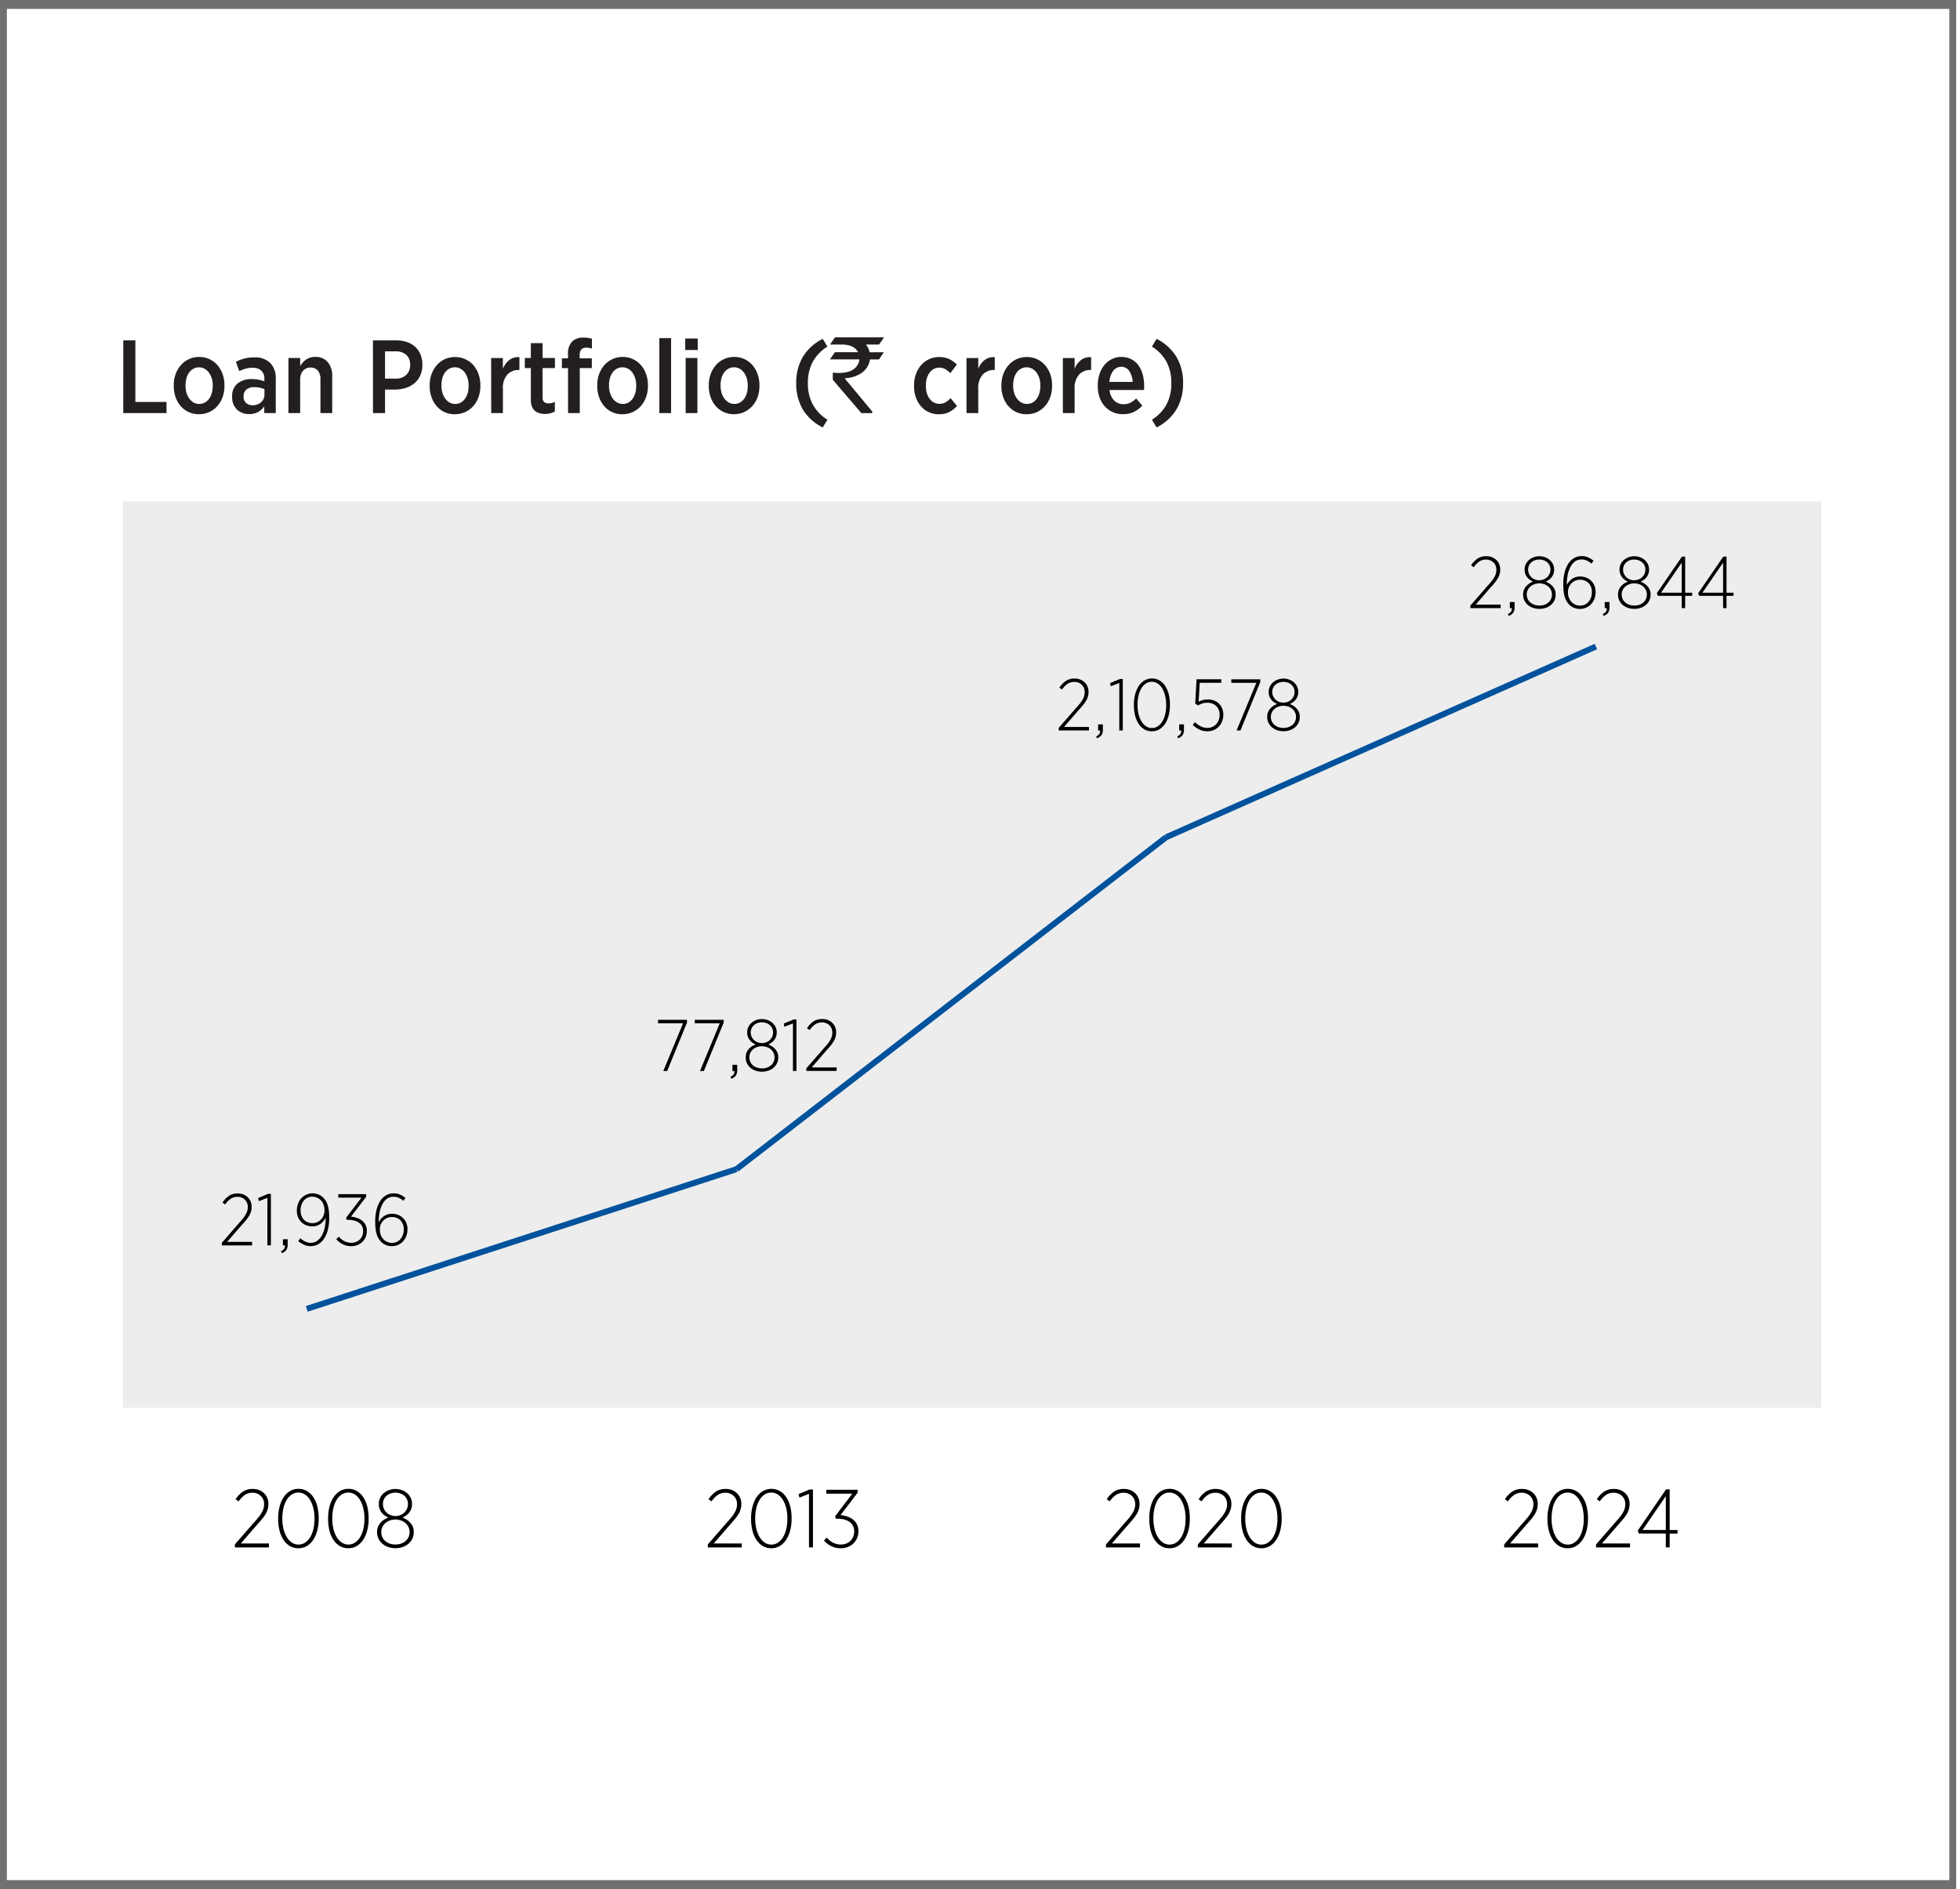 <svg xmlns="http://www.w3.org/2000/svg" xmlns:xlink="http://www.w3.org/1999/xlink" width="330" height="318" viewBox="0 0 330 318">
  <rect x="0" y="0" width="330" height="318" fill="#333333" stroke="none"/>
  <defs>
    <clipPath id="clip-Artboard_2">
      <rect width="330" height="318"/>
    </clipPath>
  </defs>
  <g id="Artboard_2" data-name="Artboard – 2" clip-path="url(#clip-Artboard_2)">
    <rect width="330" height="318" fill="#fff"/>
    <g id="Group_12112" data-name="Group 12112" transform="translate(13025 -2814)">
      <g id="Group_12110" data-name="Group 12110" transform="translate(-13025 2814)">
        <path id="Path_8256" data-name="Path 8256" d="M0,0H329.357V318H0Z" fill="#fff"/>
        <g id="Path_8384" data-name="Path 8384">
          <path id="Path_8252" data-name="Path 8252" d="M328.7,317.344H.5V.5H328.7Z" transform="translate(0.078 0.078)" fill="#fff"/>
          <path id="Path_8253" data-name="Path 8253" d="M1.156,1.5V316.5H328.2V1.5H1.156M0,0H329.357V318H0Z" transform="translate(0 0)" fill="#707070"/>
        </g>
        <g id="Group_12109" data-name="Group 12109" transform="translate(19.431 56.786)">
          <path id="Path_8383" data-name="Path 8383" d="M1.369-12.615H3.4V-2.244H8.644V-.373H1.363Zm12.784,10.7a1.951,1.951,0,0,0,.944-.231,2.136,2.136,0,0,0,.716-.638,3.059,3.059,0,0,0,.455-.955,4.346,4.346,0,0,0,.161-1.2v-.105a3.94,3.94,0,0,0-.175-1.2A3.236,3.236,0,0,0,15.77-7.2a2.219,2.219,0,0,0-.726-.638,1.915,1.915,0,0,0-.925-.231,1.951,1.951,0,0,0-.944.231,2.171,2.171,0,0,0-.716.63,2.95,2.95,0,0,0-.454.953,4.346,4.346,0,0,0-.157,1.2v.105a4.025,4.025,0,0,0,.175,1.206,3.1,3.1,0,0,0,.477.96,2.362,2.362,0,0,0,.726.638,1.858,1.858,0,0,0,.927.237ZM14.118-.179a4.129,4.129,0,0,1-1.7-.347A3.9,3.9,0,0,1,11.075-1.5a4.7,4.7,0,0,1-.886-1.5,5.379,5.379,0,0,1-.324-1.9V-5.06a5.379,5.379,0,0,1,.324-1.9,4.721,4.721,0,0,1,.892-1.5,4.032,4.032,0,0,1,1.356-1,4.085,4.085,0,0,1,1.714-.358,4.026,4.026,0,0,1,1.7.358,4.018,4.018,0,0,1,1.338.988,4.7,4.7,0,0,1,.885,1.5,5.381,5.381,0,0,1,.324,1.9v.157a5.4,5.4,0,0,1-.324,1.888,4.6,4.6,0,0,1-.892,1.5,4.087,4.087,0,0,1-1.356.988,4.085,4.085,0,0,1-1.713.357Zm9.006-1.5a2.323,2.323,0,0,0,.787-.131,1.965,1.965,0,0,0,.638-.367,1.7,1.7,0,0,0,.429-.578,1.711,1.711,0,0,0,.157-.726v-.925a5.113,5.113,0,0,0-.778-.231,4.276,4.276,0,0,0-.936-.1,1.965,1.965,0,0,0-1.329.411,1.438,1.438,0,0,0-.473,1.145v.035a1.354,1.354,0,0,0,.429,1.076,1.642,1.642,0,0,0,1.076.383ZM22.529-.2a3.1,3.1,0,0,1-1.093-.192,2.678,2.678,0,0,1-.9-.551,2.6,2.6,0,0,1-.612-.883,3,3,0,0,1-.231-1.206v-.088a2.706,2.706,0,0,1,.914-2.238,3.668,3.668,0,0,1,2.378-.735,5.7,5.7,0,0,1,1.163.105,8.8,8.8,0,0,1,.971.262v-.385a1.81,1.81,0,0,0-.525-1.417A2.118,2.118,0,0,0,23.124-8a4.087,4.087,0,0,0-1.224.174,8.412,8.412,0,0,0-1.015.385L20.326-9.01a7.7,7.7,0,0,1,1.387-.534,6.274,6.274,0,0,1,1.673-.2,3.622,3.622,0,0,1,2.728.944,3.623,3.623,0,0,1,.925,2.675V-.373H25.1V-1.51a3.051,3.051,0,0,1-1.032.953A3.066,3.066,0,0,1,22.53-.2Zm6.645-9.444H31.15v1.364a4.331,4.331,0,0,1,.437-.6,2.934,2.934,0,0,1,.551-.49,2.615,2.615,0,0,1,.693-.333,2.817,2.817,0,0,1,.857-.122,2.62,2.62,0,0,1,2.1.875,3.5,3.5,0,0,1,.75,2.36V-.373H34.561V-6.022a2.253,2.253,0,0,0-.437-1.5A1.517,1.517,0,0,0,32.9-8.033a1.618,1.618,0,0,0-1.271.542,2.188,2.188,0,0,0-.481,1.5V-.373H29.172ZM47.2-6.172a2.5,2.5,0,0,0,1.817-.637,2.213,2.213,0,0,0,.647-1.662v-.017a2.16,2.16,0,0,0-.647-1.687,2.614,2.614,0,0,0-1.819-.586H45.436v4.582Zm-3.8-6.436h3.918a5.537,5.537,0,0,1,1.81.28,3.947,3.947,0,0,1,1.387.809,3.539,3.539,0,0,1,.892,1.285,4.421,4.421,0,0,1,.314,1.7v.035a4.276,4.276,0,0,1-.347,1.784,3.69,3.69,0,0,1-.961,1.294,4.182,4.182,0,0,1-1.442.8,6.053,6.053,0,0,1-1.775.289H45.436V-.373H43.41Zm13.833,10.7a1.951,1.951,0,0,0,.944-.231,2.136,2.136,0,0,0,.716-.638,3.059,3.059,0,0,0,.459-.961,4.346,4.346,0,0,0,.157-1.2v-.105a3.939,3.939,0,0,0-.174-1.2,3.235,3.235,0,0,0-.481-.965,2.219,2.219,0,0,0-.726-.638,1.915,1.915,0,0,0-.925-.231,1.951,1.951,0,0,0-.944.231,2.171,2.171,0,0,0-.716.63,2.95,2.95,0,0,0-.454.953,4.347,4.347,0,0,0-.157,1.2v.105a4.025,4.025,0,0,0,.175,1.206,3.1,3.1,0,0,0,.481.961,2.362,2.362,0,0,0,.726.638,1.858,1.858,0,0,0,.923.236ZM57.2-.172a4.129,4.129,0,0,1-1.7-.347A3.9,3.9,0,0,1,54.162-1.5a4.7,4.7,0,0,1-.883-1.5,5.38,5.38,0,0,1-.324-1.9v-.157a5.38,5.38,0,0,1,.324-1.9,4.721,4.721,0,0,1,.892-1.5,4.032,4.032,0,0,1,1.356-1A4.085,4.085,0,0,1,57.24-9.8a4.026,4.026,0,0,1,1.7.358,4.018,4.018,0,0,1,1.341.971,4.7,4.7,0,0,1,.883,1.5,5.381,5.381,0,0,1,.324,1.9v.157a5.4,5.4,0,0,1-.324,1.888,4.6,4.6,0,0,1-.892,1.5,4.088,4.088,0,0,1-1.356.988,4.085,4.085,0,0,1-1.713.357Zm6.1-9.461h1.976v1.819a3.533,3.533,0,0,1,1.053-1.469,2.462,2.462,0,0,1,1.733-.5V-7.63h-.088a2.559,2.559,0,0,0-1.95.787,3.351,3.351,0,0,0-.743,2.378V-.373H63.313ZM72.384-.225a3.492,3.492,0,0,1-.947-.131,2.013,2.013,0,0,1-.76-.393,1.807,1.807,0,0,1-.507-.726,3.053,3.053,0,0,1-.184-1.137V-7.946H68.971v-1.7h1.015v-2.5h1.976v2.5h2.08v1.7h-2.08v4.931a1,1,0,0,0,.262.778,1.06,1.06,0,0,0,.735.231,2.223,2.223,0,0,0,1.067-.262V-.642a3.3,3.3,0,0,1-.743.3,3.506,3.506,0,0,1-.9.112Zm3.864-7.713H75.216V-9.581h1.032V-10.3a2.889,2.889,0,0,1,.682-2.116,2.705,2.705,0,0,1,1.941-.664,4.948,4.948,0,0,1,.778.052,5.085,5.085,0,0,1,.621.14v1.662q-.245-.07-.473-.116a2.593,2.593,0,0,0-.49-.044q-1.1,0-1.1,1.271v.525h2.047v1.643H78.228V-.373H76.252Zm9.2,6.034a1.951,1.951,0,0,0,.944-.231,2.136,2.136,0,0,0,.716-.638,3.058,3.058,0,0,0,.459-.963,4.346,4.346,0,0,0,.157-1.2v-.105a3.94,3.94,0,0,0-.175-1.2,3.235,3.235,0,0,0-.481-.965,2.219,2.219,0,0,0-.726-.638,1.915,1.915,0,0,0-.925-.231,1.951,1.951,0,0,0-.944.231,2.171,2.171,0,0,0-.716.63,2.95,2.95,0,0,0-.454.953,4.346,4.346,0,0,0-.157,1.2v.105a4.026,4.026,0,0,0,.174,1.206,3.1,3.1,0,0,0,.481.961,2.362,2.362,0,0,0,.726.638,1.858,1.858,0,0,0,.923.236ZM85.413-.171a4.129,4.129,0,0,1-1.7-.347A3.9,3.9,0,0,1,82.37-1.5a4.7,4.7,0,0,1-.878-1.509,5.379,5.379,0,0,1-.324-1.9V-5.06a5.38,5.38,0,0,1,.324-1.9,4.721,4.721,0,0,1,.892-1.5,4.032,4.032,0,0,1,1.356-1,4.085,4.085,0,0,1,1.714-.358,4.026,4.026,0,0,1,1.7.358,4.018,4.018,0,0,1,1.338.988,4.7,4.7,0,0,1,.882,1.5,5.379,5.379,0,0,1,.324,1.9v.157a5.4,5.4,0,0,1-.324,1.888,4.6,4.6,0,0,1-.892,1.5,4.087,4.087,0,0,1-1.356.988,4.085,4.085,0,0,1-1.709.357Zm6.208-12.818H93.6V-.373H91.621Zm4.432,3.347h1.976V-.374H96.053Zm-.07-3.288h2.1v1.941h-2.1Zm8.255,11.018a1.951,1.951,0,0,0,.944-.231,2.136,2.136,0,0,0,.717-.638,3.058,3.058,0,0,0,.452-.955,4.346,4.346,0,0,0,.157-1.2v-.105a3.94,3.94,0,0,0-.175-1.2,3.236,3.236,0,0,0-.481-.965,2.219,2.219,0,0,0-.726-.638,1.914,1.914,0,0,0-.925-.231,1.951,1.951,0,0,0-.944.231,2.171,2.171,0,0,0-.716.63,2.951,2.951,0,0,0-.454.953,4.346,4.346,0,0,0-.157,1.2v.105a4.026,4.026,0,0,0,.174,1.206,3.1,3.1,0,0,0,.481.961,2.362,2.362,0,0,0,.726.638,1.858,1.858,0,0,0,.923.236ZM104.2-.179a4.129,4.129,0,0,1-1.7-.347,3.9,3.9,0,0,1-1.346-.979,4.7,4.7,0,0,1-.883-1.5,5.38,5.38,0,0,1-.324-1.9v-.157a5.38,5.38,0,0,1,.324-1.9,4.72,4.72,0,0,1,.892-1.5,4.032,4.032,0,0,1,1.356-1,4.085,4.085,0,0,1,1.714-.358,4.026,4.026,0,0,1,1.7.358,4.019,4.019,0,0,1,1.338.988,4.7,4.7,0,0,1,.878,1.5,5.38,5.38,0,0,1,.324,1.9v.157a5.4,5.4,0,0,1-.324,1.888,4.6,4.6,0,0,1-.9,1.5,4.088,4.088,0,0,1-1.356.988,4.085,4.085,0,0,1-1.708.358Zm14.931,2.221a8.055,8.055,0,0,1-3.351-3.025,8.51,8.51,0,0,1-1.111-4.425,8.51,8.51,0,0,1,1.111-4.425,8.055,8.055,0,0,1,3.351-3.025l.787,1.294a7.1,7.1,0,0,0-2.488,2.6,7.49,7.49,0,0,0-.8,3.55,7.49,7.49,0,0,0,.8,3.55A7.1,7.1,0,0,0,119.923.747Zm2.074-15.162h8.214v.017a12.751,12.751,0,0,1-.819,1.195h-2.2a2.867,2.867,0,0,1,.615,1.29h2.34q.043.008.043.035-.786,1.179-.8,1.179h-1.52a3.487,3.487,0,0,1-.578,1.461,3.568,3.568,0,0,1-1.341,1.119,5.3,5.3,0,0,1-2.288.578v.017a3.164,3.164,0,0,0,.539.708L127.47-.628V-.4q0,.035-.043.035h-1.79Q120.821-5.973,120.821-6V-7.145l.017-.043a7.3,7.3,0,0,0,1,.06q2.7,0,3.351-1.751a1.413,1.413,0,0,0,.1-.529h-4.885a.03.03,0,0,1-.026-.008.03.03,0,0,1-.008-.026q.809-1.179.829-1.179h3.877v-.017a2.273,2.273,0,0,0-1.29-1.05,4.025,4.025,0,0,0-1.23-.222H120.39v-.043q.79-1.168.817-1.168ZM138.668-.177A3.95,3.95,0,0,1,137-.523a3.929,3.929,0,0,1-1.312-.971,4.559,4.559,0,0,1-.866-1.486,5.515,5.515,0,0,1-.314-1.9v-.175a5.452,5.452,0,0,1,.324-1.906,4.682,4.682,0,0,1,.883-1.5,4.018,4.018,0,0,1,1.338-.988,3.985,3.985,0,0,1,1.687-.358,3.844,3.844,0,0,1,1.7.347,4.732,4.732,0,0,1,1.271.918l-1.1,1.451a4.087,4.087,0,0,0-.809-.655,1.987,1.987,0,0,0-1.067-.272,1.888,1.888,0,0,0-.9.218,2.108,2.108,0,0,0-.708.621,3.1,3.1,0,0,0-.462.944,4.109,4.109,0,0,0-.166,1.206v.088a4.263,4.263,0,0,0,.166,1.233,2.872,2.872,0,0,0,.473.944,2.2,2.2,0,0,0,.726.612,1.976,1.976,0,0,0,.924.218A1.952,1.952,0,0,0,139.83-2.2a4.674,4.674,0,0,0,.839-.674l1.067,1.312A4.885,4.885,0,0,1,140.451-.56a3.722,3.722,0,0,1-1.784.379Zm4.669-9.461h1.976v1.819a3.533,3.533,0,0,1,1.049-1.461,2.462,2.462,0,0,1,1.733-.5V-7.63h-.088a2.559,2.559,0,0,0-1.95.787,3.351,3.351,0,0,0-.743,2.378V-.373h-1.976Zm10.16,7.73a1.951,1.951,0,0,0,.944-.231,2.135,2.135,0,0,0,.716-.638,3.059,3.059,0,0,0,.455-.959,4.347,4.347,0,0,0,.157-1.2v-.105a3.939,3.939,0,0,0-.174-1.2,3.236,3.236,0,0,0-.481-.965,2.219,2.219,0,0,0-.726-.638,1.915,1.915,0,0,0-.925-.231,1.951,1.951,0,0,0-.944.231,2.172,2.172,0,0,0-.716.63,2.951,2.951,0,0,0-.454.953,4.347,4.347,0,0,0-.157,1.2v.105a4.024,4.024,0,0,0,.174,1.206,3.1,3.1,0,0,0,.481.961,2.362,2.362,0,0,0,.726.638,1.858,1.858,0,0,0,.923.236Zm-.035,1.733a4.129,4.129,0,0,1-1.7-.347A3.9,3.9,0,0,1,150.42-1.5a4.7,4.7,0,0,1-.883-1.5,5.38,5.38,0,0,1-.324-1.9V-5.05a5.38,5.38,0,0,1,.324-1.9,4.719,4.719,0,0,1,.892-1.5,4.032,4.032,0,0,1,1.356-1,4.085,4.085,0,0,1,1.714-.358,4.026,4.026,0,0,1,1.7.358,4.018,4.018,0,0,1,1.338.988,4.7,4.7,0,0,1,.883,1.5,5.38,5.38,0,0,1,.324,1.9v.157a5.4,5.4,0,0,1-.324,1.888,4.6,4.6,0,0,1-.892,1.5,4.088,4.088,0,0,1-1.356.988,4.085,4.085,0,0,1-1.715.349Zm6.1-9.461h1.976v1.819a3.533,3.533,0,0,1,1.049-1.461,2.461,2.461,0,0,1,1.733-.5V-7.63h-.089a2.559,2.559,0,0,0-1.95.787,3.351,3.351,0,0,0-.743,2.378V-.373h-1.976ZM171.317-5.62a3.749,3.749,0,0,0-.569-1.819,1.539,1.539,0,0,0-1.356-.716,1.657,1.657,0,0,0-1.356.674,3.431,3.431,0,0,0-.638,1.863ZM169.674-.181a4.145,4.145,0,0,1-1.662-.333,4.026,4.026,0,0,1-1.346-.944,4.322,4.322,0,0,1-.9-1.486,5.612,5.612,0,0,1-.324-1.959v-.14a5.945,5.945,0,0,1,.3-1.929,4.67,4.67,0,0,1,.822-1.5,3.807,3.807,0,0,1,1.25-.988,3.523,3.523,0,0,1,1.583-.358,3.6,3.6,0,0,1,1.662.367,3.454,3.454,0,0,1,1.207,1.023A4.588,4.588,0,0,1,173-6.883a7.316,7.316,0,0,1,.245,1.941v.281q0,.192-.017.4h-5.806a2.825,2.825,0,0,0,.787,1.784,2.184,2.184,0,0,0,1.557.612,2.515,2.515,0,0,0,1.176-.257,3.9,3.9,0,0,0,.961-.717l1.032,1.224a4.918,4.918,0,0,1-1.417,1.049,4.134,4.134,0,0,1-1.841.38Zm4.879.925a7.025,7.025,0,0,0,2.483-2.606,7.558,7.558,0,0,0,.787-3.55,7.558,7.558,0,0,0-.787-3.55,7.025,7.025,0,0,0-2.483-2.606l.787-1.294a8.138,8.138,0,0,1,3.34,3.025A8.458,8.458,0,0,1,179.8-5.413a8.458,8.458,0,0,1-1.117,4.427,8.138,8.138,0,0,1-3.341,3.028Z" transform="translate(-0.04 13.122)" fill="#231f20"/>
          <path id="Path_8335" data-name="Path 8335" d="M13.073,118.194l3.227-3.7c.305-.334.563-.632.775-.9a6.148,6.148,0,0,0,.526-.77,3,3,0,0,0,.3-.706,2.719,2.719,0,0,0,.091-.693,1.986,1.986,0,0,0-.153-.8,1.8,1.8,0,0,0-.416-.6,1.892,1.892,0,0,0-.617-.388,2.081,2.081,0,0,0-.767-.138,2.285,2.285,0,0,0-1.271.358,4.045,4.045,0,0,0-1.067,1.094l-.5-.358a4.487,4.487,0,0,1,1.205-1.271,2.962,2.962,0,0,1,1.7-.462,2.841,2.841,0,0,1,1.04.186,2.5,2.5,0,0,1,.831.525,2.4,2.4,0,0,1,.548.8,2.526,2.526,0,0,1,.194,1v.042a3.147,3.147,0,0,1-.116.853,3.414,3.414,0,0,1-.347.8,6.732,6.732,0,0,1-.6.845q-.361.443-.859.985l-2.728,3.143H18.8v.663H13.073Z" transform="translate(7.042 84.998)"/>
          <path id="Path_8336" data-name="Path 8336" d="M21.213,118.847a2.766,2.766,0,0,1-1.419-.366,3.271,3.271,0,0,1-1.074-1.025,5.048,5.048,0,0,1-.678-1.565,7.907,7.907,0,0,1-.231-1.988v-.082a7.757,7.757,0,0,1,.243-1.995,5.144,5.144,0,0,1,.685-1.573,3.377,3.377,0,0,1,1.074-1.032,2.725,2.725,0,0,1,1.419-.374,2.761,2.761,0,0,1,1.42.37,3.267,3.267,0,0,1,1.072,1.025,5.055,5.055,0,0,1,.678,1.564,7.906,7.906,0,0,1,.231,1.988v.083a7.775,7.775,0,0,1-.242,1.995,5.17,5.17,0,0,1-.686,1.571,3.351,3.351,0,0,1-1.072,1.032,2.745,2.745,0,0,1-1.42.372m.014-.622a1.965,1.965,0,0,0,1.122-.334,2.842,2.842,0,0,0,.853-.914,4.7,4.7,0,0,0,.54-1.369,7.386,7.386,0,0,0,.186-1.7v-.082a7.212,7.212,0,0,0-.194-1.711,4.93,4.93,0,0,0-.548-1.387,2.8,2.8,0,0,0-.857-.925,2.057,2.057,0,0,0-2.237,0,2.9,2.9,0,0,0-.853.915,4.769,4.769,0,0,0-.54,1.371,7.456,7.456,0,0,0-.186,1.7v.083a7.218,7.218,0,0,0,.194,1.709,4.815,4.815,0,0,0,.548,1.379,2.926,2.926,0,0,0,.851.925,1.948,1.948,0,0,0,1.122.34" transform="translate(9.593 84.993)"/>
          <path id="Path_8337" data-name="Path 8337" d="M26.676,118.847a2.766,2.766,0,0,1-1.419-.366,3.271,3.271,0,0,1-1.074-1.025,5.047,5.047,0,0,1-.678-1.565,7.906,7.906,0,0,1-.231-1.988v-.082a7.757,7.757,0,0,1,.243-1.995,5.145,5.145,0,0,1,.685-1.573,3.378,3.378,0,0,1,1.074-1.032,2.725,2.725,0,0,1,1.419-.374,2.761,2.761,0,0,1,1.42.37,3.267,3.267,0,0,1,1.072,1.025,5.055,5.055,0,0,1,.678,1.564,7.905,7.905,0,0,1,.231,1.988v.083a7.775,7.775,0,0,1-.242,1.995,5.17,5.17,0,0,1-.686,1.571,3.351,3.351,0,0,1-1.072,1.032,2.745,2.745,0,0,1-1.42.372m.014-.622a1.965,1.965,0,0,0,1.122-.334,2.842,2.842,0,0,0,.853-.914,4.7,4.7,0,0,0,.54-1.369,7.386,7.386,0,0,0,.186-1.7v-.082a7.211,7.211,0,0,0-.194-1.712,4.93,4.93,0,0,0-.548-1.387,2.8,2.8,0,0,0-.857-.925,2.057,2.057,0,0,0-2.237,0,2.9,2.9,0,0,0-.853.915,4.769,4.769,0,0,0-.54,1.371,7.457,7.457,0,0,0-.186,1.7v.083a7.218,7.218,0,0,0,.194,1.709,4.816,4.816,0,0,0,.548,1.379,2.926,2.926,0,0,0,.851.925,1.948,1.948,0,0,0,1.122.34" transform="translate(12.537 84.993)"/>
          <path id="Path_8338" data-name="Path 8338" d="M31.72,118.832a3.608,3.608,0,0,1-1.225-.2,3.069,3.069,0,0,1-.978-.556,2.532,2.532,0,0,1-.651-.845,2.483,2.483,0,0,1-.231-1.087v-.055a2.228,2.228,0,0,1,.526-1.482,3.171,3.171,0,0,1,1.357-.925,3.745,3.745,0,0,1-.617-.361,2.548,2.548,0,0,1-.505-.492,2.2,2.2,0,0,1-.47-1.405v-.055a2.25,2.25,0,0,1,.231-1.032,2.488,2.488,0,0,1,.623-.789,2.915,2.915,0,0,1,.894-.506,3.151,3.151,0,0,1,2.092,0,2.924,2.924,0,0,1,.892.506,2.488,2.488,0,0,1,.623.789,2.25,2.25,0,0,1,.231,1.032v.055a2.2,2.2,0,0,1-.47,1.405,2.549,2.549,0,0,1-.505.492,3.746,3.746,0,0,1-.617.361,3.236,3.236,0,0,1,1.351.925,2.21,2.21,0,0,1,.533,1.482v.055a2.483,2.483,0,0,1-.231,1.087,2.532,2.532,0,0,1-.651.845,3.069,3.069,0,0,1-.978.556,3.6,3.6,0,0,1-1.225.2m0-.625a2.825,2.825,0,0,0,1-.164,2.3,2.3,0,0,0,.748-.443,1.915,1.915,0,0,0,.47-.659,1.965,1.965,0,0,0,.166-.8v-.027a1.92,1.92,0,0,0-.186-.845,2.08,2.08,0,0,0-.506-.667,2.413,2.413,0,0,0-.756-.436,2.831,2.831,0,0,0-1.868,0,2.413,2.413,0,0,0-.756.436,2.072,2.072,0,0,0-.505.667,1.919,1.919,0,0,0-.187.845v.027a1.965,1.965,0,0,0,.166.8,1.915,1.915,0,0,0,.47.659,2.3,2.3,0,0,0,.748.443,2.825,2.825,0,0,0,1,.164m0-4.79a2.172,2.172,0,0,0,.825-.154,2.014,2.014,0,0,0,1.114-1.059,1.9,1.9,0,0,0,.166-.8v-.027a1.824,1.824,0,0,0-.158-.762,1.863,1.863,0,0,0-.443-.6,2.014,2.014,0,0,0-.673-.394,2.535,2.535,0,0,0-1.662,0,2.014,2.014,0,0,0-.673.394,1.837,1.837,0,0,0-.441.6,1.8,1.8,0,0,0-.159.762v.027a1.9,1.9,0,0,0,.166.8,2.01,2.01,0,0,0,1.122,1.059,2.184,2.184,0,0,0,.817.154" transform="translate(15.426 84.999)"/>
          <path id="Path_8339" data-name="Path 8339" d="M64.822,118.194l3.227-3.7c.305-.334.563-.632.775-.9a5.961,5.961,0,0,0,.525-.77,2.961,2.961,0,0,0,.3-.706,2.718,2.718,0,0,0,.089-.693,1.985,1.985,0,0,0-.153-.8,1.848,1.848,0,0,0-.416-.6,1.9,1.9,0,0,0-.616-.388,2.1,2.1,0,0,0-.77-.138,2.285,2.285,0,0,0-1.271.358,4.027,4.027,0,0,0-1.067,1.094l-.5-.358a4.466,4.466,0,0,1,1.205-1.271,2.959,2.959,0,0,1,1.7-.462,2.841,2.841,0,0,1,1.04.186,2.52,2.52,0,0,1,.831.525,2.381,2.381,0,0,1,.548.8,2.526,2.526,0,0,1,.194,1v.042a3.207,3.207,0,0,1-.115.853,3.412,3.412,0,0,1-.347.8,6.892,6.892,0,0,1-.6.845q-.361.443-.859.985l-2.728,3.143h4.722v.663H64.822Z" transform="translate(34.922 84.998)"/>
          <path id="Path_8340" data-name="Path 8340" d="M72.959,118.846a2.766,2.766,0,0,1-1.419-.366,3.282,3.282,0,0,1-1.072-1.025,5.012,5.012,0,0,1-.678-1.565,7.834,7.834,0,0,1-.237-1.988v-.082a7.688,7.688,0,0,1,.245-1.995,5.109,5.109,0,0,1,.685-1.573,3.351,3.351,0,0,1,1.072-1.032,2.9,2.9,0,0,1,2.839,0,3.272,3.272,0,0,1,1.074,1.025,5.054,5.054,0,0,1,.678,1.564,7.906,7.906,0,0,1,.231,1.988v.083a7.843,7.843,0,0,1-.242,1.995,5.172,5.172,0,0,1-.693,1.571,3.326,3.326,0,0,1-1.072,1.032,2.741,2.741,0,0,1-1.42.372m.015-.622a1.964,1.964,0,0,0,1.122-.334,2.854,2.854,0,0,0,.851-.914,4.655,4.655,0,0,0,.54-1.369,7.385,7.385,0,0,0,.187-1.7v-.082a7.212,7.212,0,0,0-.194-1.711,4.976,4.976,0,0,0-.548-1.387,2.806,2.806,0,0,0-.859-.925,2.055,2.055,0,0,0-2.236,0,2.88,2.88,0,0,0-.853.915,4.724,4.724,0,0,0-.54,1.371,7.37,7.37,0,0,0-.187,1.7v.083a7.219,7.219,0,0,0,.194,1.709,4.861,4.861,0,0,0,.548,1.379,2.93,2.93,0,0,0,.853.925,1.942,1.942,0,0,0,1.122.34" transform="translate(37.472 84.993)"/>
          <path id="Path_8341" data-name="Path 8341" d="M76.5,109.663l-1.618.622-.125-.594,1.87-.775h.542v9.749H76.5Z" transform="translate(40.275 85.028)"/>
          <path id="Path_8342" data-name="Path 8342" d="M80.411,118.8a3.6,3.6,0,0,1-1.67-.366,3.984,3.984,0,0,1-1.211-.948l.483-.487a3.583,3.583,0,0,0,1.04.853,2.868,2.868,0,0,0,1.373.311,2.221,2.221,0,0,0,.851-.159,2.138,2.138,0,0,0,.693-.441,2.046,2.046,0,0,0,.47-.693,2.311,2.311,0,0,0,.173-.908v-.042a1.9,1.9,0,0,0-.215-.925,1.858,1.858,0,0,0-.589-.653,2.834,2.834,0,0,0-.885-.388,4.542,4.542,0,0,0-1.109-.129h-.289l-.125-.4,2.889-3.814H77.918v-.663h5.288v.483l-2.889,3.781a4.874,4.874,0,0,1,1.15.243,3.27,3.27,0,0,1,.956.512,2.311,2.311,0,0,1,.9,1.917v.065a2.767,2.767,0,0,1-1.791,2.642,3.039,3.039,0,0,1-1.114.208" transform="translate(41.769 85.046)"/>
          <path id="Path_8343" data-name="Path 8343" d="M108.392,118.194l3.225-3.7c.306-.334.565-.632.777-.9a5.943,5.943,0,0,0,.523-.77,2.84,2.84,0,0,0,.3-.706,2.718,2.718,0,0,0,.091-.693,1.985,1.985,0,0,0-.154-.8,1.827,1.827,0,0,0-.415-.6,1.885,1.885,0,0,0-.616-.388,2.1,2.1,0,0,0-.77-.138,2.282,2.282,0,0,0-1.271.358,4,4,0,0,0-1.067,1.094l-.5-.358a4.47,4.47,0,0,1,1.207-1.271,2.953,2.953,0,0,1,1.7-.462,2.841,2.841,0,0,1,1.04.186,2.52,2.52,0,0,1,.831.525,2.385,2.385,0,0,1,.549.8,2.526,2.526,0,0,1,.194,1v.042a3.272,3.272,0,0,1-.116.853,3.479,3.479,0,0,1-.347.8,7.065,7.065,0,0,1-.6.845q-.363.443-.86.985l-2.726,3.143h4.722v.663h-5.733Z" transform="translate(58.394 84.998)"/>
          <path id="Path_8344" data-name="Path 8344" d="M116.531,118.846a2.766,2.766,0,0,1-1.419-.366,3.282,3.282,0,0,1-1.072-1.025,5.012,5.012,0,0,1-.678-1.565,7.835,7.835,0,0,1-.237-1.988v-.082a7.688,7.688,0,0,1,.245-1.995,5.109,5.109,0,0,1,.685-1.573,3.351,3.351,0,0,1,1.072-1.032,2.9,2.9,0,0,1,2.839,0,3.271,3.271,0,0,1,1.074,1.025,5.053,5.053,0,0,1,.678,1.564,7.907,7.907,0,0,1,.231,1.988v.083a7.842,7.842,0,0,1-.242,1.995,5.171,5.171,0,0,1-.693,1.571,3.324,3.324,0,0,1-1.072,1.032,2.741,2.741,0,0,1-1.42.372m.015-.622a1.964,1.964,0,0,0,1.122-.334,2.854,2.854,0,0,0,.851-.914,4.655,4.655,0,0,0,.54-1.369,7.385,7.385,0,0,0,.187-1.7v-.082a7.214,7.214,0,0,0-.194-1.711,4.976,4.976,0,0,0-.548-1.387,2.806,2.806,0,0,0-.859-.925,2.055,2.055,0,0,0-2.236,0,2.88,2.88,0,0,0-.853.915,4.725,4.725,0,0,0-.54,1.371,7.369,7.369,0,0,0-.187,1.7v.083a7.218,7.218,0,0,0,.194,1.709,4.859,4.859,0,0,0,.548,1.379,2.931,2.931,0,0,0,.853.925,1.942,1.942,0,0,0,1.122.34" transform="translate(60.945 84.993)"/>
          <path id="Path_8345" data-name="Path 8345" d="M118.444,118.194l3.227-3.7c.305-.334.563-.632.775-.9a5.961,5.961,0,0,0,.525-.77,2.962,2.962,0,0,0,.3-.706,2.719,2.719,0,0,0,.089-.693,1.986,1.986,0,0,0-.153-.8,1.849,1.849,0,0,0-.416-.6,1.9,1.9,0,0,0-.616-.388,2.1,2.1,0,0,0-.77-.138,2.284,2.284,0,0,0-1.271.358,4.027,4.027,0,0,0-1.067,1.094l-.5-.358a4.467,4.467,0,0,1,1.205-1.271,2.959,2.959,0,0,1,1.7-.462,2.841,2.841,0,0,1,1.04.186,2.521,2.521,0,0,1,.831.525,2.381,2.381,0,0,1,.548.8,2.527,2.527,0,0,1,.194,1v.042a3.207,3.207,0,0,1-.115.853,3.412,3.412,0,0,1-.347.8,6.9,6.9,0,0,1-.6.845q-.361.443-.859.985l-2.728,3.143h4.725v.663h-5.733Z" transform="translate(63.809 84.998)"/>
          <path id="Path_8346" data-name="Path 8346" d="M126.583,118.846a2.764,2.764,0,0,1-1.419-.366,3.282,3.282,0,0,1-1.072-1.025,5.012,5.012,0,0,1-.678-1.565,7.834,7.834,0,0,1-.237-1.988v-.082a7.687,7.687,0,0,1,.245-1.995,5.107,5.107,0,0,1,.685-1.573,3.351,3.351,0,0,1,1.072-1.032,2.9,2.9,0,0,1,2.839,0,3.271,3.271,0,0,1,1.074,1.025,5.054,5.054,0,0,1,.678,1.564A7.9,7.9,0,0,1,130,113.8v.083a7.846,7.846,0,0,1-.242,1.995,5.174,5.174,0,0,1-.693,1.571,3.326,3.326,0,0,1-1.072,1.032,2.741,2.741,0,0,1-1.42.372m.015-.622a1.964,1.964,0,0,0,1.122-.334,2.854,2.854,0,0,0,.851-.914,4.653,4.653,0,0,0,.54-1.369,7.385,7.385,0,0,0,.187-1.7v-.082a7.215,7.215,0,0,0-.194-1.711,4.978,4.978,0,0,0-.548-1.387,2.805,2.805,0,0,0-.859-.925,2.055,2.055,0,0,0-2.236,0,2.88,2.88,0,0,0-.853.915,4.724,4.724,0,0,0-.54,1.371,7.368,7.368,0,0,0-.187,1.7v.083a7.217,7.217,0,0,0,.194,1.709,4.86,4.86,0,0,0,.548,1.379,2.93,2.93,0,0,0,.853.925,1.942,1.942,0,0,0,1.122.34" transform="translate(66.36 84.993)"/>
          <path id="Path_8347" data-name="Path 8347" d="M151.96,118.194l3.227-3.7c.305-.334.563-.632.775-.9a5.964,5.964,0,0,0,.525-.77,2.964,2.964,0,0,0,.3-.706,2.719,2.719,0,0,0,.089-.693,1.986,1.986,0,0,0-.153-.8,1.849,1.849,0,0,0-.415-.6,1.9,1.9,0,0,0-.616-.388,2.1,2.1,0,0,0-.77-.138,2.284,2.284,0,0,0-1.271.358,4.027,4.027,0,0,0-1.067,1.094l-.5-.358a4.467,4.467,0,0,1,1.205-1.271,2.959,2.959,0,0,1,1.7-.462,2.841,2.841,0,0,1,1.04.186,2.52,2.52,0,0,1,.831.525,2.38,2.38,0,0,1,.548.8,2.525,2.525,0,0,1,.194,1v.042a3.207,3.207,0,0,1-.115.852,3.415,3.415,0,0,1-.347.8,6.9,6.9,0,0,1-.6.845q-.361.443-.859.985l-2.728,3.143h4.722v.663H151.96Z" transform="translate(81.867 84.998)"/>
          <path id="Path_8348" data-name="Path 8348" d="M160.1,118.846a2.764,2.764,0,0,1-1.419-.366,3.283,3.283,0,0,1-1.072-1.025,5.012,5.012,0,0,1-.678-1.565,7.834,7.834,0,0,1-.237-1.988v-.082a7.685,7.685,0,0,1,.245-1.995,5.1,5.1,0,0,1,.684-1.573,3.351,3.351,0,0,1,1.072-1.032,2.9,2.9,0,0,1,2.839,0,3.271,3.271,0,0,1,1.074,1.025,5.054,5.054,0,0,1,.678,1.564,7.907,7.907,0,0,1,.231,1.988v.083a7.843,7.843,0,0,1-.242,1.995,5.173,5.173,0,0,1-.693,1.571,3.326,3.326,0,0,1-1.072,1.032,2.741,2.741,0,0,1-1.42.372m.015-.622a1.964,1.964,0,0,0,1.122-.334,2.854,2.854,0,0,0,.851-.914,4.655,4.655,0,0,0,.54-1.369,7.386,7.386,0,0,0,.187-1.7v-.082a7.212,7.212,0,0,0-.194-1.711,4.976,4.976,0,0,0-.548-1.387,2.806,2.806,0,0,0-.859-.925,2.055,2.055,0,0,0-2.236,0,2.88,2.88,0,0,0-.853.915,4.726,4.726,0,0,0-.54,1.371,7.368,7.368,0,0,0-.187,1.7v.083a7.214,7.214,0,0,0,.194,1.709,4.859,4.859,0,0,0,.548,1.379,2.929,2.929,0,0,0,.853.924,1.942,1.942,0,0,0,1.122.34" transform="translate(84.418 84.993)"/>
          <path id="Path_8349" data-name="Path 8349" d="M162.014,118.194l3.227-3.7c.305-.334.563-.632.775-.9a5.966,5.966,0,0,0,.525-.77,2.963,2.963,0,0,0,.3-.706,2.719,2.719,0,0,0,.089-.693,1.985,1.985,0,0,0-.153-.8,1.85,1.85,0,0,0-.415-.6,1.9,1.9,0,0,0-.616-.388,2.1,2.1,0,0,0-.77-.138,2.285,2.285,0,0,0-1.271.358,4.026,4.026,0,0,0-1.067,1.094l-.5-.358a4.467,4.467,0,0,1,1.205-1.271,2.959,2.959,0,0,1,1.7-.462,2.841,2.841,0,0,1,1.04.186,2.521,2.521,0,0,1,.831.525,2.381,2.381,0,0,1,.548.8,2.529,2.529,0,0,1,.194,1v.042a3.206,3.206,0,0,1-.115.852,3.411,3.411,0,0,1-.347.8,6.9,6.9,0,0,1-.6.845q-.361.443-.859.985l-2.728,3.143h4.722v.663h-5.733Z" transform="translate(87.283 84.998)"/>
          <path id="Path_8350" data-name="Path 8350" d="M171.293,116.343h-4.543l-.168-.512,4.752-6.925h.609v6.84h1.329v.6h-1.329v2.325h-.651Zm0-.6v-5.69l-3.919,5.69Z" transform="translate(89.745 85.023)"/>
          <path id="Path_8385" data-name="Path 8385" d="M0,0H286.945V153.573H0Z" transform="translate(0.77 27.119)" fill="#ededee"/>
          <path id="Path_8386" data-name="Path 8386" d="M0,0H286.945V153.573H0Z" transform="translate(0.77 27.119)" fill="none" stroke="#fff" stroke-width="1"/>
          <path id="Path_8351" data-name="Path 8351" d="M11.648,84.831l2.868-3.287q.407-.443.693-.8a5.381,5.381,0,0,0,.462-.683,2.68,2.68,0,0,0,.265-.628,2.459,2.459,0,0,0,.08-.622,1.76,1.76,0,0,0-.135-.707,1.618,1.618,0,0,0-.37-.535,1.69,1.69,0,0,0-.548-.347,1.865,1.865,0,0,0-.683-.121,2.027,2.027,0,0,0-1.133.32,3.549,3.549,0,0,0-.948.971l-.443-.32a3.965,3.965,0,0,1,1.071-1.127,2.616,2.616,0,0,1,1.514-.413,2.56,2.56,0,0,1,.925.166,2.218,2.218,0,0,1,.738.469,2.094,2.094,0,0,1,.487.706,2.237,2.237,0,0,1,.172.886V78.8a2.773,2.773,0,0,1-.1.757,3.06,3.06,0,0,1-.307.707,6.262,6.262,0,0,1-.529.752c-.214.26-.462.552-.763.873L12.54,84.682h4.2v.6h-5.1Z" transform="translate(6.274 67.582)"/>
          <path id="Path_8352" data-name="Path 8352" d="M17.174,77.246l-1.44.554-.116-.528,1.662-.693h.48v8.667H17.17Z" transform="translate(8.417 67.608)"/>
          <path id="Path_8353" data-name="Path 8353" d="M18.111,83.573a1.408,1.408,0,0,0,.542-.418.916.916,0,0,0,.124-.578h-.332V81.543h.8v.9a1.563,1.563,0,0,1-.222.9,1.656,1.656,0,0,1-.763.54Z" transform="translate(9.758 70.281)"/>
          <path id="Path_8354" data-name="Path 8354" d="M22.218,84.847a1.773,1.773,0,0,0,1.034-.314,2.681,2.681,0,0,0,.781-.867,4.6,4.6,0,0,0,.5-1.319,7.591,7.591,0,0,0,.172-1.662v-.061a2.876,2.876,0,0,1-.925,1.067,2.326,2.326,0,0,1-1.336.388,2.666,2.666,0,0,1-1.022-.191,2.517,2.517,0,0,1-.822-.539,2.427,2.427,0,0,1-.548-.831,2.863,2.863,0,0,1-.2-1.09V79.4a3.181,3.181,0,0,1,.2-1.137,2.818,2.818,0,0,1,.548-.913,2.6,2.6,0,0,1,2.905-.632,2.458,2.458,0,0,1,.794.529,2.55,2.55,0,0,1,.418.524,3.236,3.236,0,0,1,.314.707,5.253,5.253,0,0,1,.2.925,9.53,9.53,0,0,1,.068,1.2v.116a7.663,7.663,0,0,1-.231,1.95,4.767,4.767,0,0,1-.64,1.477,2.993,2.993,0,0,1-.979.937,2.452,2.452,0,0,1-1.243.326,2.687,2.687,0,0,1-1.138-.231,4.7,4.7,0,0,1-.979-.6l.347-.493a3.72,3.72,0,0,0,.855.566,2.166,2.166,0,0,0,.925.2m.246-3.31a1.98,1.98,0,0,0,1.465-.622,2.126,2.126,0,0,0,.424-.685,2.292,2.292,0,0,0,.154-.837v-.036a2.679,2.679,0,0,0-.148-.9,2.13,2.13,0,0,0-.418-.721,2.031,2.031,0,0,0-.653-.478,1.984,1.984,0,0,0-.849-.178,1.781,1.781,0,0,0-.818.185,1.812,1.812,0,0,0-.616.5,2.311,2.311,0,0,0-.388.737,2.856,2.856,0,0,0-.135.886v.027a2.459,2.459,0,0,0,.148.873,1.887,1.887,0,0,0,.418.673,1.814,1.814,0,0,0,.634.423,2.022,2.022,0,0,0,.781.149" transform="translate(10.696 67.577)"/>
          <path id="Path_8355" data-name="Path 8355" d="M26.728,85.365a3.188,3.188,0,0,1-1.483-.331,3.535,3.535,0,0,1-1.077-.844l.431-.431a3.163,3.163,0,0,0,.925.757,2.543,2.543,0,0,0,1.219.277,1.985,1.985,0,0,0,.757-.141,1.908,1.908,0,0,0,.616-.394,1.818,1.818,0,0,0,.418-.616,2.036,2.036,0,0,0,.154-.809V82.8a1.684,1.684,0,0,0-.191-.818,1.655,1.655,0,0,0-.524-.578,2.472,2.472,0,0,0-.788-.347,3.93,3.93,0,0,0-.985-.116h-.262l-.116-.357L28.4,77.2H24.511v-.589h4.7v.429L26.641,80.4a4.348,4.348,0,0,1,1.022.215,2.92,2.92,0,0,1,.849.455,2.132,2.132,0,0,1,.585.707,2.162,2.162,0,0,1,.215,1v.051a2.466,2.466,0,0,1-1.594,2.349,2.7,2.7,0,0,1-.99.185" transform="translate(13.019 67.625)"/>
          <path id="Path_8356" data-name="Path 8356" d="M31.239,85.413a2.59,2.59,0,0,1-1-.191,2.4,2.4,0,0,1-.8-.521,3.592,3.592,0,0,1-.424-.54,2.965,2.965,0,0,1-.32-.693,5.166,5.166,0,0,1-.2-.925,9.64,9.64,0,0,1-.068-1.212v-.11a7.786,7.786,0,0,1,.222-1.926,4.96,4.96,0,0,1,.622-1.485,2.864,2.864,0,0,1,.974-.951,2.477,2.477,0,0,1,1.271-.334,2.669,2.669,0,0,1,1.071.2,4.255,4.255,0,0,1,.936.578l-.347.478a3.25,3.25,0,0,0-.775-.505,2.207,2.207,0,0,0-.925-.185,1.829,1.829,0,0,0-1.027.307,2.47,2.47,0,0,0-.775.876,4.993,4.993,0,0,0-.487,1.347,8.069,8.069,0,0,0-.172,1.742v.023a2.767,2.767,0,0,1,.925-1.05,2.386,2.386,0,0,1,1.347-.377,2.669,2.669,0,0,1,.979.18,2.456,2.456,0,0,1,1.384,1.335,2.673,2.673,0,0,1,.209,1.083v.024a3.12,3.12,0,0,1-.2,1.138,2.744,2.744,0,0,1-.56.9,2.542,2.542,0,0,1-1.871.793m.037-.554a1.812,1.812,0,0,0,.809-.177,1.884,1.884,0,0,0,.622-.488,2.236,2.236,0,0,0,.4-.719,2.681,2.681,0,0,0,.142-.869v-.023a2.37,2.37,0,0,0-.148-.862,1.926,1.926,0,0,0-.413-.654,1.823,1.823,0,0,0-.628-.417,2.06,2.06,0,0,0-.794-.148,2.037,2.037,0,0,0-.809.158,1.982,1.982,0,0,0-.653.445,2.055,2.055,0,0,0-.431.658,2.132,2.132,0,0,0-.154.82v.034a2.567,2.567,0,0,0,.148.885,2.126,2.126,0,0,0,.418.708,1.965,1.965,0,0,0,.653.475,2.021,2.021,0,0,0,.837.171" transform="translate(15.316 67.577)"/>
          <path id="Path_8357" data-name="Path 8357" d="M63.585,58.125h-4.21v-.591h4.874V58L60.914,66.15h-.653Z" transform="translate(31.989 57.346)"/>
          <path id="Path_8358" data-name="Path 8358" d="M67.6,58.125h-4.21v-.591h4.874V58L64.929,66.15h-.653Z" transform="translate(34.152 57.346)"/>
          <path id="Path_8359" data-name="Path 8359" d="M67.3,64.493a1.415,1.415,0,0,0,.543-.418.924.924,0,0,0,.124-.578h-.334V62.463h.8v.9a1.564,1.564,0,0,1-.222.9,1.658,1.658,0,0,1-.762.54Z" transform="translate(36.255 60.001)"/>
          <path id="Path_8360" data-name="Path 8360" d="M71.712,66.317a3.223,3.223,0,0,1-1.09-.178,2.711,2.711,0,0,1-.868-.493,2.2,2.2,0,0,1-.788-1.716v-.05a1.98,1.98,0,0,1,.462-1.319,2.839,2.839,0,0,1,1.206-.825,3.219,3.219,0,0,1-.549-.319,2.278,2.278,0,0,1-.45-.437,1.965,1.965,0,0,1-.417-1.249V59.68a1.989,1.989,0,0,1,.209-.915,2.189,2.189,0,0,1,.554-.7,2.543,2.543,0,0,1,.794-.45,2.774,2.774,0,0,1,1.858,0,2.564,2.564,0,0,1,.794.45,2.206,2.206,0,0,1,.552.7,1.989,1.989,0,0,1,.209.915v.051a1.946,1.946,0,0,1-.417,1.249,2.276,2.276,0,0,1-.45.437,3.219,3.219,0,0,1-.549.319,2.889,2.889,0,0,1,1.2.825,1.965,1.965,0,0,1,.473,1.319v.05a2.2,2.2,0,0,1-.788,1.716,2.719,2.719,0,0,1-.867.493,3.236,3.236,0,0,1-1.09.178m0-.554a2.5,2.5,0,0,0,.885-.148,2.08,2.08,0,0,0,.667-.394,1.669,1.669,0,0,0,.417-.585,1.724,1.724,0,0,0,.149-.707V63.9a1.709,1.709,0,0,0-.166-.751,1.872,1.872,0,0,0-.45-.593,2.129,2.129,0,0,0-.671-.386,2.509,2.509,0,0,0-1.662,0,2.137,2.137,0,0,0-.673.386,1.9,1.9,0,0,0-.45.593,1.708,1.708,0,0,0-.164.751v.024a1.722,1.722,0,0,0,.148.707,1.668,1.668,0,0,0,.417.585,2.1,2.1,0,0,0,.667.394,2.508,2.508,0,0,0,.886.148m0-4.26a1.95,1.95,0,0,0,.733-.135,1.849,1.849,0,0,0,.589-.376,1.806,1.806,0,0,0,.4-.566,1.7,1.7,0,0,0,.148-.707v-.024a1.618,1.618,0,0,0-.141-.677,1.649,1.649,0,0,0-.4-.535,1.733,1.733,0,0,0-.6-.347,2.273,2.273,0,0,0-1.476,0,1.734,1.734,0,0,0-.6.347,1.618,1.618,0,0,0-.394.535,1.589,1.589,0,0,0-.143.677v.024a1.678,1.678,0,0,0,.149.707,1.778,1.778,0,0,0,.4.566,1.824,1.824,0,0,0,.6.376,1.965,1.965,0,0,0,.728.135" transform="translate(37.156 57.303)"/>
          <path id="Path_8361" data-name="Path 8361" d="M74.68,58.166l-1.442.554-.116-.528,1.662-.693h.482v8.67H74.68Z" transform="translate(39.396 57.329)"/>
          <path id="Path_8362" data-name="Path 8362" d="M75.6,65.751l2.868-3.287q.4-.443.693-.8a5.4,5.4,0,0,0,.469-.683,2.61,2.61,0,0,0,.263-.628,2.393,2.393,0,0,0,.08-.622,1.76,1.76,0,0,0-.134-.707,1.618,1.618,0,0,0-.371-.535,1.7,1.7,0,0,0-.547-.347,1.877,1.877,0,0,0-.683-.121,2.024,2.024,0,0,0-1.133.32,3.552,3.552,0,0,0-.95.971l-.441-.32a3.944,3.944,0,0,1,1.071-1.127,2.613,2.613,0,0,1,1.514-.413,2.542,2.542,0,0,1,.924.166,2.216,2.216,0,0,1,.742.469,2.111,2.111,0,0,1,.484.706,2.211,2.211,0,0,1,.173.886v.037a2.9,2.9,0,0,1-.1.757,3.06,3.06,0,0,1-.307.707,6.264,6.264,0,0,1-.529.752c-.213.26-.462.552-.765.873L76.5,65.6h4.2v.591H75.6Z" transform="translate(40.729 57.303)"/>
          <path id="Path_8363" data-name="Path 8363" d="M103.215,28.5l2.872-3.288q.406-.443.693-.8a5.384,5.384,0,0,0,.462-.683,2.68,2.68,0,0,0,.265-.628,2.459,2.459,0,0,0,.08-.622,1.76,1.76,0,0,0-.135-.707,1.618,1.618,0,0,0-.37-.535,1.707,1.707,0,0,0-.548-.347,1.865,1.865,0,0,0-.683-.121,2.027,2.027,0,0,0-1.133.32,3.549,3.549,0,0,0-.948.971l-.443-.32a3.986,3.986,0,0,1,1.071-1.127,2.616,2.616,0,0,1,1.514-.413,2.542,2.542,0,0,1,.925.166,2.209,2.209,0,0,1,.74.469,2.094,2.094,0,0,1,.487.706,2.236,2.236,0,0,1,.172.886v.037a2.834,2.834,0,0,1-.1.757,3,3,0,0,1-.307.707,6.093,6.093,0,0,1-.529.752c-.213.26-.462.552-.763.873l-2.427,2.794h4.2v.591h-5.1Z" transform="translate(55.606 37.236)"/>
          <path id="Path_8364" data-name="Path 8364" d="M107.311,27.245a1.42,1.42,0,0,0,.542-.418.924.924,0,0,0,.124-.578h-.332V25.215h.8v.9a1.564,1.564,0,0,1-.222.9,1.658,1.658,0,0,1-.762.54Z" transform="translate(57.813 39.934)"/>
          <path id="Path_8365" data-name="Path 8365" d="M110.391,20.918l-1.442.554-.116-.528,1.662-.693h.482v8.667h-.591Z" transform="translate(58.634 37.261)"/>
          <path id="Path_8366" data-name="Path 8366" d="M114.466,29.085a2.452,2.452,0,0,1-1.262-.326,2.91,2.91,0,0,1-.952-.909,4.5,4.5,0,0,1-.6-1.393,6.983,6.983,0,0,1-.209-1.765v-.075a6.9,6.9,0,0,1,.215-1.772,4.585,4.585,0,0,1,.611-1.4,2.968,2.968,0,0,1,.955-.915,2.4,2.4,0,0,1,1.261-.334,2.449,2.449,0,0,1,1.262.328,2.9,2.9,0,0,1,.955.911,4.477,4.477,0,0,1,.6,1.387,7,7,0,0,1,.209,1.768v.074a6.879,6.879,0,0,1-.221,1.775,4.623,4.623,0,0,1-.608,1.4,3,3,0,0,1-.956.918,2.44,2.44,0,0,1-1.262.331m.013-.554a1.755,1.755,0,0,0,1-.294,2.532,2.532,0,0,0,.758-.809,4.225,4.225,0,0,0,.48-1.22,6.544,6.544,0,0,0,.168-1.513v-.075A6.366,6.366,0,0,0,116.7,23.1a4.374,4.374,0,0,0-.484-1.231,2.5,2.5,0,0,0-.763-.818,1.776,1.776,0,0,0-.993-.3,1.75,1.75,0,0,0-1,.3,2.5,2.5,0,0,0-.757.809,4.218,4.218,0,0,0-.482,1.219,6.666,6.666,0,0,0-.164,1.514v.074a6.473,6.473,0,0,0,.171,1.522,4.358,4.358,0,0,0,.487,1.224,2.6,2.6,0,0,0,.758.821,1.722,1.722,0,0,0,1,.3" transform="translate(60.037 37.231)"/>
          <path id="Path_8367" data-name="Path 8367" d="M116.183,27.245a1.407,1.407,0,0,0,.542-.418.937.937,0,0,0,.125-.578h-.335V25.215h.8v.9a1.563,1.563,0,0,1-.222.9,1.658,1.658,0,0,1-.762.54Z" transform="translate(62.593 39.934)"/>
          <path id="Path_8368" data-name="Path 8368" d="M120.315,29.037a2.982,2.982,0,0,1-1.36-.314,4.328,4.328,0,0,1-1.077-.757l.381-.455a3.876,3.876,0,0,0,.966.693,2.436,2.436,0,0,0,1.115.265,2.052,2.052,0,0,0,.825-.166,2.017,2.017,0,0,0,.658-.454,2.08,2.08,0,0,0,.432-.693,2.427,2.427,0,0,0,.153-.868v-.024a2.248,2.248,0,0,0-.153-.854,1.839,1.839,0,0,0-1.077-1.04,2.341,2.341,0,0,0-.809-.135,2.759,2.759,0,0,0-.892.129,5.171,5.171,0,0,0-.72.314l-.455-.307.222-4.085h4.16v.589h-3.625l-.186,3.176a4.4,4.4,0,0,1,.693-.265,3.12,3.12,0,0,1,.854-.1,3.023,3.023,0,0,1,1.022.171,2.351,2.351,0,0,1,.831.505,2.381,2.381,0,0,1,.556.809,2.677,2.677,0,0,1,.2,1.064v.037a2.925,2.925,0,0,1-.209,1.114,2.7,2.7,0,0,1-.578.881,2.537,2.537,0,0,1-.863.578,2.826,2.826,0,0,1-1.077.2" transform="translate(63.506 37.278)"/>
          <path id="Path_8369" data-name="Path 8369" d="M126.313,20.88H122.1v-.591h4.874v.462l-3.336,8.15h-.653Z" transform="translate(65.783 37.279)"/>
          <path id="Path_8370" data-name="Path 8370" d="M128.775,29.069a3.223,3.223,0,0,1-1.09-.178,2.71,2.71,0,0,1-.868-.493,2.2,2.2,0,0,1-.788-1.716v-.05a1.978,1.978,0,0,1,.462-1.319,2.839,2.839,0,0,1,1.206-.825,3.22,3.22,0,0,1-.549-.319,2.278,2.278,0,0,1-.45-.437,1.965,1.965,0,0,1-.417-1.249v-.051a1.989,1.989,0,0,1,.209-.915,2.189,2.189,0,0,1,.554-.7,2.542,2.542,0,0,1,.794-.45,2.774,2.774,0,0,1,1.858,0,2.563,2.563,0,0,1,.794.45,2.206,2.206,0,0,1,.552.7,1.988,1.988,0,0,1,.209.915v.051a1.946,1.946,0,0,1-.417,1.249,2.277,2.277,0,0,1-.45.437,3.223,3.223,0,0,1-.549.319,2.889,2.889,0,0,1,1.2.825,1.965,1.965,0,0,1,.473,1.319v.05a2.2,2.2,0,0,1-.788,1.716,2.719,2.719,0,0,1-.867.493,3.236,3.236,0,0,1-1.09.178m0-.554a2.5,2.5,0,0,0,.885-.148,2.08,2.08,0,0,0,.667-.394,1.668,1.668,0,0,0,.417-.585,1.724,1.724,0,0,0,.149-.707v-.024a1.709,1.709,0,0,0-.166-.751,1.873,1.873,0,0,0-.45-.593,2.128,2.128,0,0,0-.671-.386,2.509,2.509,0,0,0-1.662,0,2.137,2.137,0,0,0-.673.386,1.9,1.9,0,0,0-.45.593,1.708,1.708,0,0,0-.164.751v.024a1.723,1.723,0,0,0,.148.707,1.669,1.669,0,0,0,.417.585,2.1,2.1,0,0,0,.667.394,2.508,2.508,0,0,0,.886.148m0-4.26a1.95,1.95,0,0,0,.733-.135,1.849,1.849,0,0,0,.589-.376,1.806,1.806,0,0,0,.4-.566,1.7,1.7,0,0,0,.148-.707v-.024a1.619,1.619,0,0,0-.141-.677,1.649,1.649,0,0,0-.4-.535,1.734,1.734,0,0,0-.6-.347,2.273,2.273,0,0,0-1.476,0,1.734,1.734,0,0,0-.6.347,1.618,1.618,0,0,0-.394.535,1.589,1.589,0,0,0-.143.677v.024a1.678,1.678,0,0,0,.149.707,1.777,1.777,0,0,0,.4.566,1.823,1.823,0,0,0,.6.376,1.965,1.965,0,0,0,.728.135" transform="translate(67.898 37.236)"/>
          <path id="Path_8371" data-name="Path 8371" d="M148.265,15.118l2.868-3.287q.406-.443.693-.8a5.38,5.38,0,0,0,.462-.683,2.682,2.682,0,0,0,.265-.628,2.459,2.459,0,0,0,.08-.622,1.76,1.76,0,0,0-.135-.707,1.618,1.618,0,0,0-.37-.535,1.707,1.707,0,0,0-.548-.347,1.865,1.865,0,0,0-.683-.121,2.027,2.027,0,0,0-1.133.32,3.549,3.549,0,0,0-.948.971l-.443-.32a3.986,3.986,0,0,1,1.071-1.127,2.616,2.616,0,0,1,1.514-.413,2.542,2.542,0,0,1,.924.166,2.208,2.208,0,0,1,.74.469,2.094,2.094,0,0,1,.487.706,2.238,2.238,0,0,1,.172.886v.037a2.833,2.833,0,0,1-.1.757,3,3,0,0,1-.307.707,6.1,6.1,0,0,1-.529.752c-.213.26-.462.552-.763.873l-2.427,2.794h4.2v.591h-5.1Z" transform="translate(79.876 30.025)"/>
          <path id="Path_8372" data-name="Path 8372" d="M152.359,13.862a1.415,1.415,0,0,0,.543-.418.925.925,0,0,0,.124-.578h-.334V11.83h.8v.9a1.564,1.564,0,0,1-.222.9,1.658,1.658,0,0,1-.762.54Z" transform="translate(82.082 32.723)"/>
          <path id="Path_8373" data-name="Path 8373" d="M156.776,15.686a3.186,3.186,0,0,1-1.09-.18,2.679,2.679,0,0,1-.868-.492,2.2,2.2,0,0,1-.788-1.716v-.05a1.98,1.98,0,0,1,.462-1.319A2.856,2.856,0,0,1,155.7,11.1a3.028,3.028,0,0,1-.549-.319,2.227,2.227,0,0,1-.45-.436,2.02,2.02,0,0,1-.306-.56,1.982,1.982,0,0,1-.116-.693V9.049a1.989,1.989,0,0,1,.209-.915,2.2,2.2,0,0,1,.554-.7,2.542,2.542,0,0,1,.794-.45,2.8,2.8,0,0,1,1.858,0,2.562,2.562,0,0,1,.794.45,2.212,2.212,0,0,1,.552.7,1.989,1.989,0,0,1,.209.915V9.1a1.946,1.946,0,0,1-.417,1.249,2.227,2.227,0,0,1-.45.436,3.027,3.027,0,0,1-.549.319,2.908,2.908,0,0,1,1.2.826,1.965,1.965,0,0,1,.473,1.319v.05a2.2,2.2,0,0,1-.788,1.716,2.688,2.688,0,0,1-.867.492,3.192,3.192,0,0,1-1.09.18m0-.554a2.535,2.535,0,0,0,.885-.148,2.059,2.059,0,0,0,.667-.4,1.65,1.65,0,0,0,.417-.578,1.733,1.733,0,0,0,.149-.707v-.037a1.7,1.7,0,0,0-.166-.751,1.873,1.873,0,0,0-.45-.593,2.129,2.129,0,0,0-.671-.386,2.509,2.509,0,0,0-1.662,0,2.137,2.137,0,0,0-.673.386,1.9,1.9,0,0,0-.45.593,1.7,1.7,0,0,0-.164.751v.024a1.733,1.733,0,0,0,.148.707,1.648,1.648,0,0,0,.417.578,2.08,2.08,0,0,0,.667.4,2.542,2.542,0,0,0,.886.148m0-4.261a1.98,1.98,0,0,0,.733-.134,1.849,1.849,0,0,0,.589-.376,1.805,1.805,0,0,0,.4-.566,1.7,1.7,0,0,0,.148-.707V9.063a1.618,1.618,0,0,0-.141-.677,1.65,1.65,0,0,0-.4-.535,1.713,1.713,0,0,0-.6-.347,2.273,2.273,0,0,0-1.476,0,1.711,1.711,0,0,0-.6.347,1.617,1.617,0,0,0-.394.535,1.59,1.59,0,0,0-.143.677v.024a1.678,1.678,0,0,0,.149.707,1.777,1.777,0,0,0,.4.566,1.823,1.823,0,0,0,.6.376,2,2,0,0,0,.728.134" transform="translate(82.983 30.025)"/>
          <path id="Path_8374" data-name="Path 8374" d="M161.231,15.7a2.592,2.592,0,0,1-1-.191,2.373,2.373,0,0,1-.793-.524,3.6,3.6,0,0,1-.426-.54,2.966,2.966,0,0,1-.32-.693,5.447,5.447,0,0,1-.2-.925,9.651,9.651,0,0,1-.068-1.212V11.5a7.787,7.787,0,0,1,.222-1.926,5.04,5.04,0,0,1,.622-1.485,2.878,2.878,0,0,1,.973-.946,2.476,2.476,0,0,1,1.271-.334,2.664,2.664,0,0,1,1.071.2,4.218,4.218,0,0,1,.936.578l-.347.478a3.249,3.249,0,0,0-.775-.505,2.2,2.2,0,0,0-.925-.185,1.822,1.822,0,0,0-1.027.307,2.488,2.488,0,0,0-.777.876,4.993,4.993,0,0,0-.486,1.347,8.066,8.066,0,0,0-.168,1.739v.023a2.773,2.773,0,0,1,.931-1.05,2.386,2.386,0,0,1,1.347-.377,2.667,2.667,0,0,1,.978.18,2.453,2.453,0,0,1,1.387,1.336,2.7,2.7,0,0,1,.208,1.083v.024a3.121,3.121,0,0,1-.2,1.138,2.722,2.722,0,0,1-.562.9,2.542,2.542,0,0,1-1.87.793m.036-.554a1.807,1.807,0,0,0,.809-.177,1.89,1.89,0,0,0,.623-.488,2.233,2.233,0,0,0,.4-.719,2.64,2.64,0,0,0,.141-.869v-.023a2.4,2.4,0,0,0-.146-.862,1.929,1.929,0,0,0-.414-.654,1.8,1.8,0,0,0-.628-.417,2.163,2.163,0,0,0-1.6.01,1.988,1.988,0,0,0-.654.445,2.025,2.025,0,0,0-.429.658,2.106,2.106,0,0,0-.155.821v.037a2.531,2.531,0,0,0,.149.885,2.1,2.1,0,0,0,.417.707,1.965,1.965,0,0,0,.653.475,2.026,2.026,0,0,0,.837.171" transform="translate(85.349 30.02)"/>
          <path id="Path_8375" data-name="Path 8375" d="M162.743,13.862a1.415,1.415,0,0,0,.543-.418.924.924,0,0,0,.124-.578h-.334V11.83h.8v.9a1.564,1.564,0,0,1-.222.9,1.658,1.658,0,0,1-.762.54Z" transform="translate(87.677 32.723)"/>
          <path id="Path_8376" data-name="Path 8376" d="M167.16,15.686a3.186,3.186,0,0,1-1.09-.18,2.679,2.679,0,0,1-.868-.492,2.2,2.2,0,0,1-.788-1.716v-.05a1.98,1.98,0,0,1,.462-1.319,2.856,2.856,0,0,1,1.206-.826,3.027,3.027,0,0,1-.549-.319,2.228,2.228,0,0,1-.443-.435,2.018,2.018,0,0,1-.306-.56,1.982,1.982,0,0,1-.116-.693V9.049a1.989,1.989,0,0,1,.209-.915,2.2,2.2,0,0,1,.554-.7,2.543,2.543,0,0,1,.794-.45,2.8,2.8,0,0,1,1.858,0,2.563,2.563,0,0,1,.794.45,2.212,2.212,0,0,1,.552.7,1.989,1.989,0,0,1,.209.915V9.1a1.946,1.946,0,0,1-.417,1.249,2.227,2.227,0,0,1-.45.436,3.029,3.029,0,0,1-.549.319,2.909,2.909,0,0,1,1.2.826,1.965,1.965,0,0,1,.473,1.319v.05a2.2,2.2,0,0,1-.788,1.716,2.687,2.687,0,0,1-.867.492,3.192,3.192,0,0,1-1.09.18m0-.554a2.534,2.534,0,0,0,.885-.148,2.058,2.058,0,0,0,.667-.4,1.648,1.648,0,0,0,.417-.578,1.734,1.734,0,0,0,.149-.707v-.037a1.7,1.7,0,0,0-.166-.751,1.872,1.872,0,0,0-.45-.593,2.129,2.129,0,0,0-.671-.386,2.509,2.509,0,0,0-1.662,0,2.137,2.137,0,0,0-.673.386,1.9,1.9,0,0,0-.45.593,1.7,1.7,0,0,0-.164.751v.024a1.734,1.734,0,0,0,.148.707,1.648,1.648,0,0,0,.417.578,2.081,2.081,0,0,0,.667.4,2.542,2.542,0,0,0,.886.148m0-4.261a1.979,1.979,0,0,0,.733-.134,1.849,1.849,0,0,0,.589-.376,1.806,1.806,0,0,0,.4-.566,1.7,1.7,0,0,0,.148-.707V9.063a1.618,1.618,0,0,0-.141-.677,1.649,1.649,0,0,0-.4-.535,1.711,1.711,0,0,0-.6-.347,2.273,2.273,0,0,0-1.476,0,1.713,1.713,0,0,0-.6.347,1.618,1.618,0,0,0-.394.535,1.589,1.589,0,0,0-.143.677v.024a1.678,1.678,0,0,0,.149.707,1.777,1.777,0,0,0,.4.566,1.824,1.824,0,0,0,.6.376,2,2,0,0,0,.728.134" transform="translate(88.577 30.025)"/>
          <path id="Path_8377" data-name="Path 8377" d="M172.85,13.472h-4.038l-.149-.455,4.223-6.155h.543v6.08h1.182v.53h-1.182v2.066h-.578Zm0-.53V7.884l-3.485,5.058Z" transform="translate(90.866 30.047)"/>
          <path id="Path_8378" data-name="Path 8378" d="M177.377,13.472h-4.038l-.149-.455,4.223-6.155h.543v6.08h1.182v.53h-1.182v2.066h-.578Zm0-.53V7.884l-3.482,5.058Z" transform="translate(93.305 30.047)"/>
          <path id="Path_8379" data-name="Path 8379" d="M237.986,16.7,165.637,48.8m0,0-72.351,55.88m0,0L20.936,128.2" transform="translate(11.279 35.349)" fill="none" stroke="#00529c" stroke-width="1"/>
          <path id="Path_8387" data-name="Path 8387" d="M0,0H288.484V177.493H0Z" transform="translate(0 26.35)" fill="none"/>
        </g>
      </g>
    </g>
  </g>
</svg>
